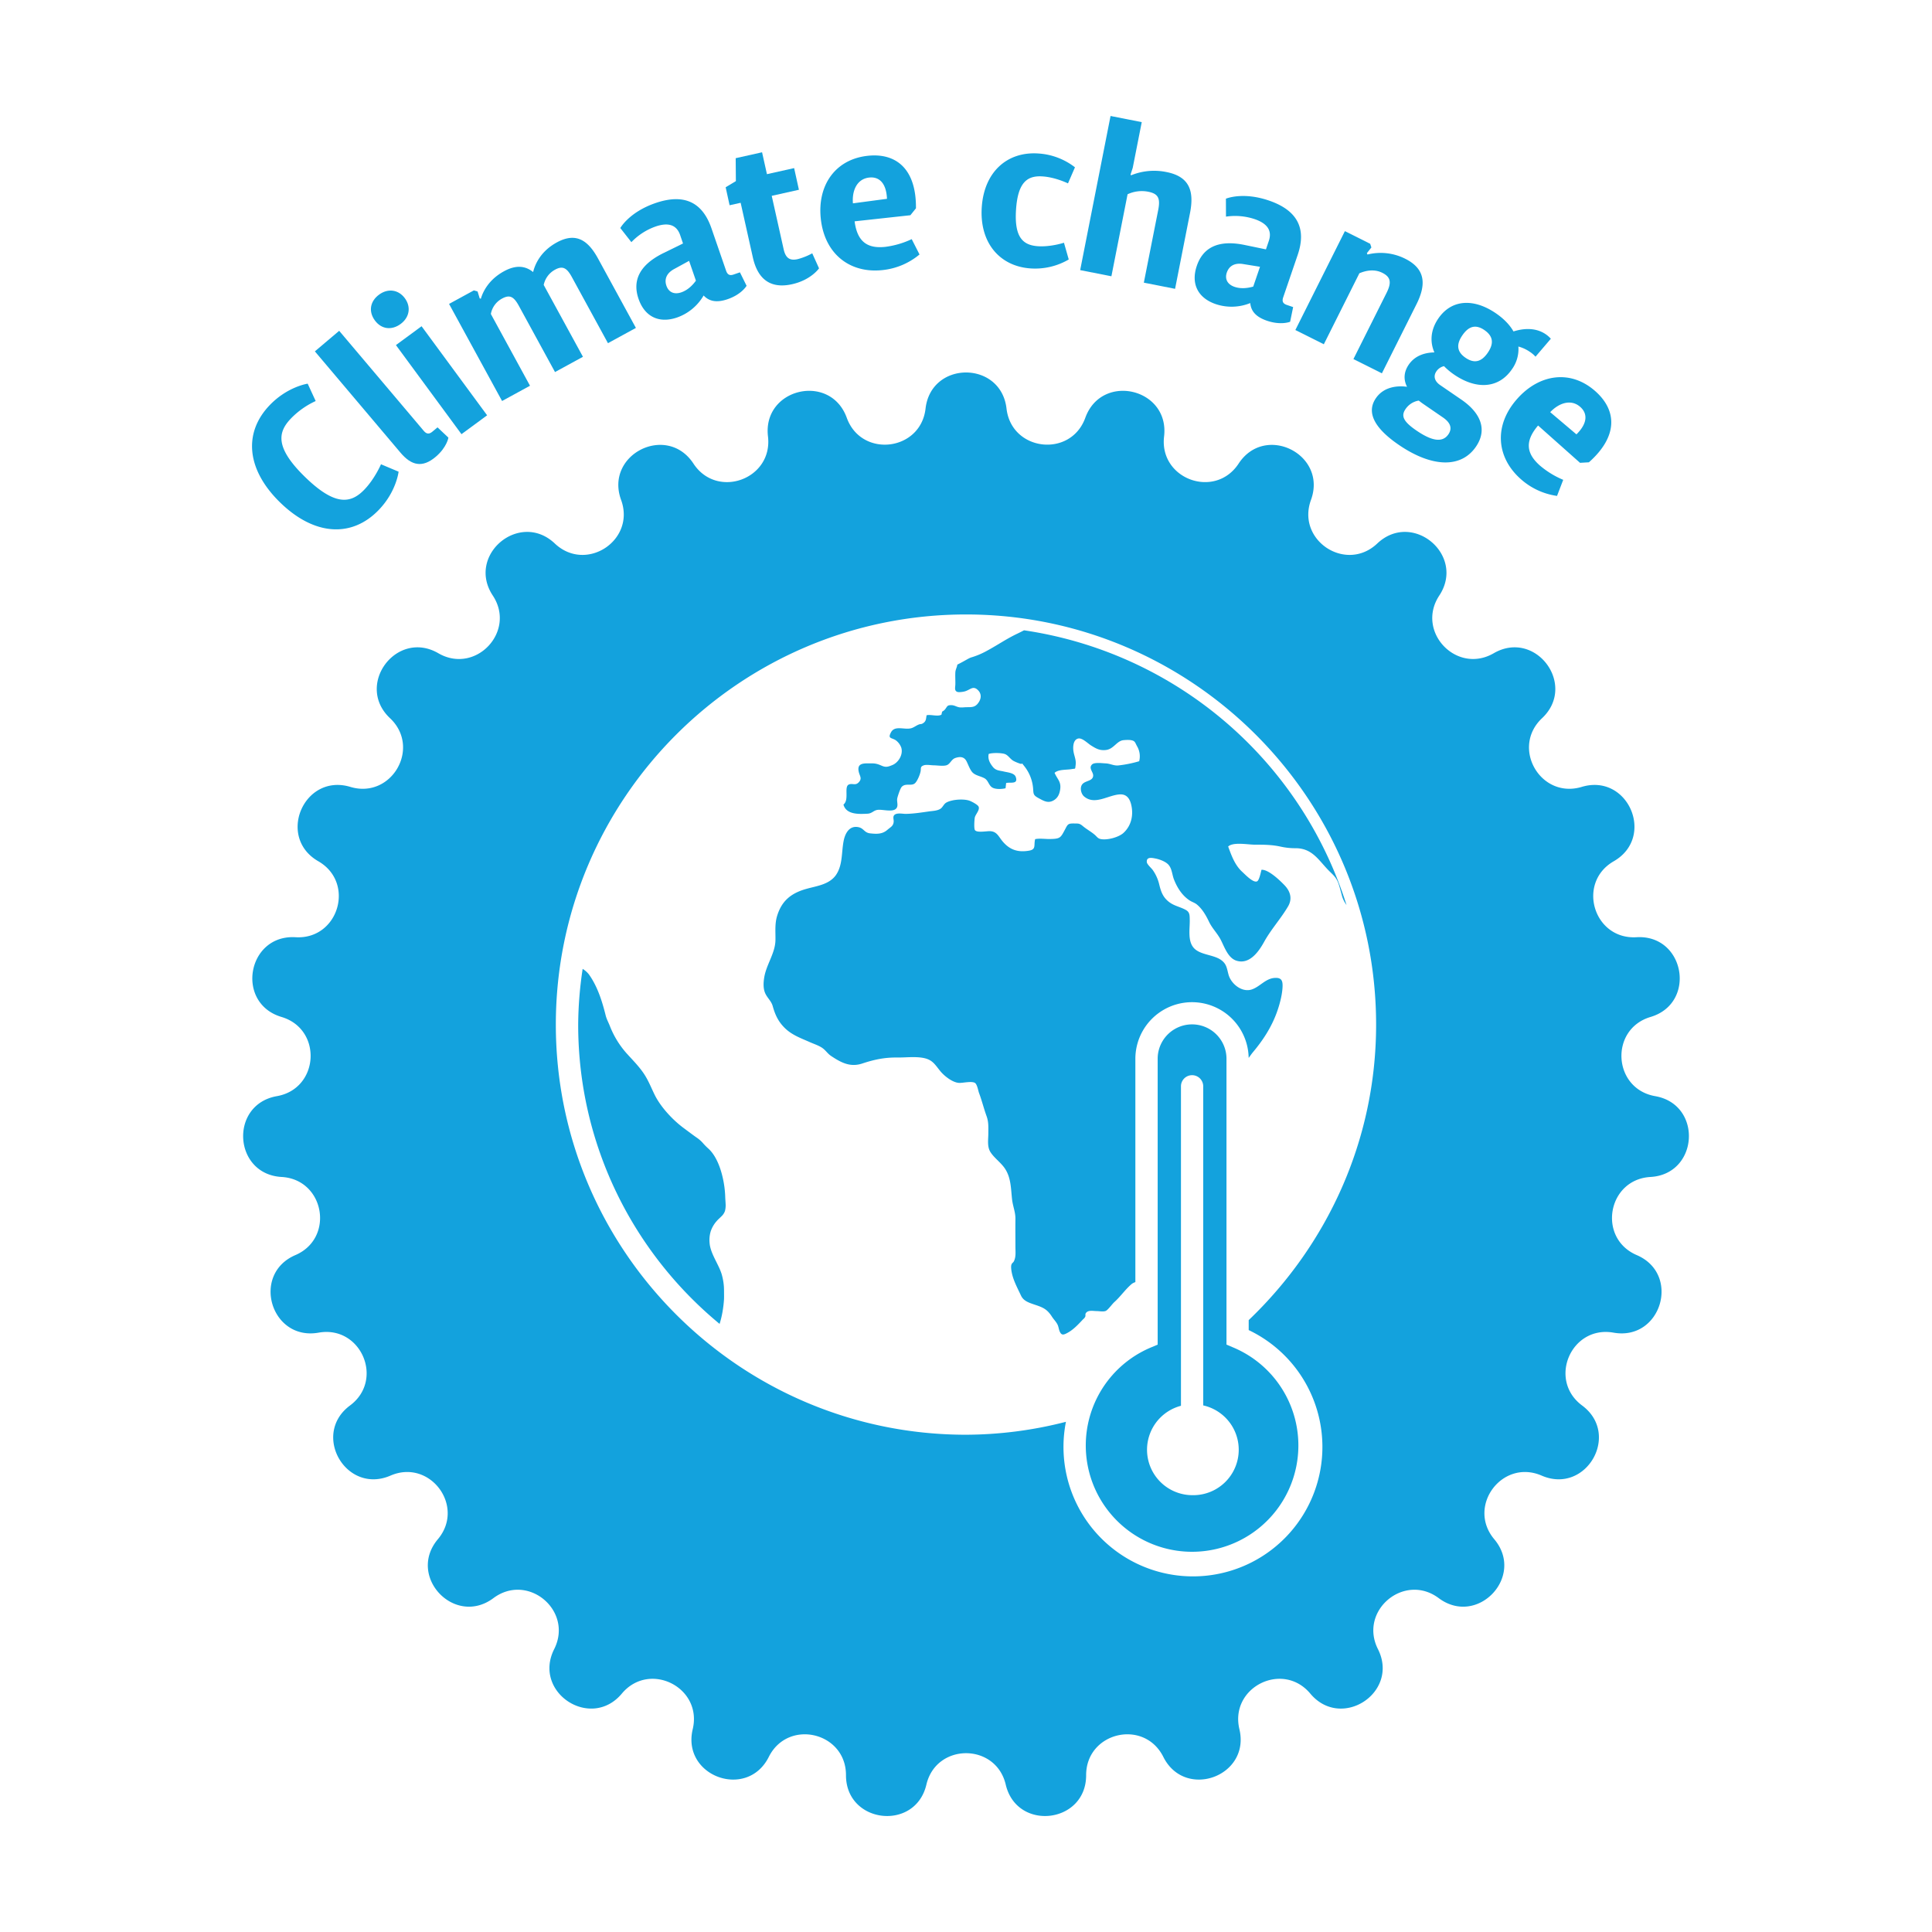 <svg xmlns="http://www.w3.org/2000/svg" id="Layer_1" data-name="Layer 1" viewBox="0 0 1615.75 1615.75"><defs><style>.cls-1{fill:#13a2dd;}</style></defs><path class="cls-1" d="M316.65,426.58c14.86-15.36,16.7-32.11,16.7-32.11l-14.72-6.2s-5.13,12.09-14,21.28c-11.33,11.71-24.43,13.65-49.22-10.35-26-25.22-22.91-38-11.95-49.36A68.39,68.39,0,0,1,264,335.39l-6.68-14.52s-16.68,2.38-31.55,17.74c-22.54,23.28-19.68,54.32,8.76,81.86S294.1,449.86,316.65,426.58Z"></path><path class="cls-1" d="M364.31,382.1C373.81,374.07,375,366,375,366l-9.1-8.6L361.61,361c-2.54,2.15-4.78,2.21-7.16-.6l-70.79-83.74-20.33,17.19L335,378.65C344.07,389.35,353.21,391.49,364.31,382.1Z"></path><path class="cls-1" d="M335.06,270.93c7.34-5.4,8.93-14.17,3.53-21.51s-14.26-8.43-21.59-3c-7.48,5.5-9,14-3.53,21.51S327.59,276.44,335.06,270.93Z"></path><rect class="cls-1" x="355.94" y="271.74" width="26.62" height="92.49" transform="translate(-116.62 280.72) rotate(-36.35)"></rect><path class="cls-1" d="M443.25,322.6l-32.74-60a18.28,18.28,0,0,1,9.33-12.88c6.46-3.52,9.82-1.76,14.1,6.08l30.22,55.35,23.37-12.76L454.71,238.3a18.85,18.85,0,0,1,9.41-12.72c6.31-3.45,9.82-1.77,14.1,6.07L508.44,287l23.37-12.76-31.65-58c-8.39-15.38-18.52-22.22-34.51-13.49-14.76,8.06-18.71,20.19-19.8,24.78-6.46-5.26-14.33-6.15-24.33-.69-12.91,7.05-17.72,17.26-19.39,23l-.95-.28-1.78-5.81-3.09-.91-20.76,11.33,44.33,81.19Z"></path><path class="cls-1" d="M548.19,189.47c10.1-3.49,17.49-1.95,20.63,7.15l2.39,7-16.31,8c-21.55,10.58-25.74,24.25-20.88,38.33,5.08,14.74,17,20.82,32.23,15.57a41.55,41.55,0,0,0,22.19-18.4c4.71,5,11,6.21,20.14,3.07,11.76-4.06,15.79-11.19,15.79-11.19l-5.55-11.24-5.3,1.82c-3.14,1.09-5.09.28-6.29-3.2L595,190.93c-7.77-22.52-23.57-29.12-46.92-21.07-22,7.59-29.31,20.85-29.31,20.85l9.26,11.81A51.89,51.89,0,0,1,548.19,189.47ZM582,234.71c-2.14,3-6.24,7.71-12.2,9.77s-10.58-.06-12.47-5.52.12-10.42,6.18-13.81l12.78-7Z"></path><path class="cls-1" d="M610.17,171.65l9.24-2.06,10.19,45.64c4.24,19,15.41,26.36,32.84,22.46,15.91-3.55,22.53-13.28,22.53-13.28l-5.68-12.56a53.77,53.77,0,0,1-12.19,4.88c-6.33,1.41-10-.63-11.7-8.16l-10-44.79,22.74-5.08-4-18.12-22.74,5.08-4.08-18.3-22.06,4.93.16,19.17-8.55,5.14Z"></path><path class="cls-1" d="M738,225.88a57.51,57.51,0,0,0,31-13.06L762.47,200a73.43,73.43,0,0,1-22,6.44c-14.81,1.61-23.51-4-25.75-21.34L761.36,180l4.66-5.79c.34-32.64-16.32-46.52-40.36-43.91C698.5,133.25,683.41,155,686.45,183,689.66,212.62,711,228.81,738,225.88Zm-11-77.39c8.36-.91,14.27,4.79,14.79,17.78l-28.48,3.79C712.43,159.4,716.66,149.6,726.93,148.49Z"></path><path class="cls-1" d="M861.86,224.48A55.67,55.67,0,0,0,893.8,217l-4-14s-11,3.64-21.79,2.91c-12.59-.86-19.86-7.49-18.28-30.74,1.56-23.07,9.66-28.49,22.24-27.63,10.84.73,21.2,5.83,21.2,5.83L899,139.92a55.62,55.62,0,0,0-30.64-11.56c-25.87-1.76-45.28,15.18-47.3,44.9C819.07,203.14,836.17,222.74,861.86,224.48Z"></path><path class="cls-1" d="M943,162.47a28,28,0,0,1,17.2-2.14c8.6,1.69,10.33,5.6,8.4,15.4l-12,60.67,26.13,5.15,12.49-63.42c3.66-18.57-.6-30.48-19.68-34.24a51,51,0,0,0-29.64,2.73l-.41-.62,1.84-5.7,7.52-38.16L928.76,97,903.36,225.9l26.12,5.15Z"></path><path class="cls-1" d="M1016.79,254.35a41.63,41.63,0,0,0,28.82-.89c.61,6.87,4.89,11.67,14,14.78,11.77,4,19.33.86,19.33.86l2.53-12.28-5.31-1.81c-3.15-1.07-4.19-2.91-3-6.39l12.12-35.47c7.7-22.55-.72-37.46-24.1-45.44-22-7.53-35.94-1.54-35.94-1.54l.06,15a52,52,0,0,1,23.91,2.06c10.12,3.46,15,9.2,11.89,18.32l-2.38,7-17.81-3.68c-23.51-4.88-35.2,3.34-40,17.44C995.87,237,1001.54,249.15,1016.79,254.35Zm9.23-26.46c1.87-5.47,6.48-8.15,13.34-7.11l14.39,2.33-5.66,16.57c-3.5,1-9.66,2.26-15.62.22S1024.15,233.36,1026,227.89Z"></path><path class="cls-1" d="M1107.13,287.91l29.73-59.37c4.23-1.8,11.83-4.06,19.19-.38,6.89,3.45,8,7.92,3.51,16.85l-27.68,55.29,23.81,11.92,28.94-57.8c8.47-16.91,7.22-29.68-9.38-38a45.69,45.69,0,0,0-31.72-3.54l.07-.16-.47-1,3.77-4.77-1-3.06-21.15-10.59L1083.32,276Z"></path><path class="cls-1" d="M1178.16,304.94c-4.05,5.92-4.62,12.33-1.44,18.54-7-1-19.14-.58-26.06,9.54-8.42,12.29-.52,25.55,19.14,39,27.46,18.8,52,19.89,64.56,1.53,9.79-14.31,3.89-28.33-12.3-39.41l-17.63-12.08c-4.63-3.16-5.93-7.46-3.16-11.5a10.42,10.42,0,0,1,6.37-4.34,56.5,56.5,0,0,0,8.51,7.1c18.36,12.57,37.12,11.83,48.3-4.51a28.79,28.79,0,0,0,5.39-19,31.14,31.14,0,0,1,9.66,4.49,22.9,22.9,0,0,1,4.66,4l12.82-15a22.73,22.73,0,0,0-4.23-3.74c-9.25-6.34-20.25-4.53-27-2.38-3.19-5.58-8.18-10.69-14.68-15.15-18.5-12.66-37.12-11.83-48.2,4.36-6.34,9.25-7.24,19.25-3.27,28.34C1193.16,294.82,1183.9,296.56,1178.16,304.94ZM1223,280.42c5.15-7.51,11-9.48,18.47-4.34s7.92,11.37,2.78,18.89-11.1,9.39-18.61,4.24S1217.93,287.79,1223,280.42Zm-16.25,68.7c6.5,4.45,7.9,9.23,4.54,14.14-5,7.23-14,5.51-26.83-3.29-11.27-7.72-12.77-12.36-9-17.85a16.61,16.61,0,0,1,11-7.1c1.3.89,2.5,1.93,4,2.91Z"></path><path class="cls-1" d="M1268.87,333.52c-19.79,22.26-17.48,48.92,2.81,67a57.53,57.53,0,0,0,30.48,14.22l5.17-13.46a73.49,73.49,0,0,1-19.56-12c-11.13-9.9-12.84-20.1-1.46-33.42l35.08,31.2,7.42-.43c24.42-21.66,23.52-43.32,5.46-59.39C1313.85,309.05,1287.62,312.45,1268.87,333.52Zm52.77,6.84c6.28,5.59,6,13.79-3.25,22.9l-21.94-18.57C1303.82,336.94,1313.92,333.49,1321.64,340.36Z"></path><path class="cls-1" d="M1025.72,1124.52V884.94a28.78,28.78,0,0,0-57.55,0v239.58l-5.69,2.4a88.9,88.9,0,1,0,68.93,0Zm-28.25,125.91a38,38,0,0,1-9.82-74.76l0-267.48a9.31,9.31,0,0,1,18.61,0l0,267.16a38,38,0,0,1-8.79,75.08Z"></path><path class="cls-1" d="M856.41,527.13c-1.9,1-3.78,1.94-5.61,2.81-9.15,4.32-17.16,9.94-25.95,14.61a64.33,64.33,0,0,1-12.61,5.26c-2.17.65-6.25,3.44-11.61,6-.3,2.34-1.51,4-1.66,6.44-.19,3.24.07,6.58,0,9.82,0,2.68-1.07,5.41,1.5,6.51,1.35.58,5.2,0,6.59-.43,4.55-1.38,6.79-5.06,10.92-.89,2.83,2.86,2.83,6.67.47,10.17-2.68,4-5.3,4-9.77,4-2,0-4.5.43-6.48.08-2.4-.42-3.92-1.72-6.47-1.77-3.59-.08-3.33.84-5.25,3.36a7,7,0,0,1-2.53,2c-.23.84-.43,1.7-.59,2.56-3,1.88-9-.36-12.43.52-.57,2.86-.24,4.92-3,6.68-1.78,1.11-1.68.35-3.6,1.09-2.08.81-4.06,2.45-6.19,3.05-5.72,1.6-13.76-2.66-17,3.47-2.83,5.33.27,4.35,3.8,6.47a13.19,13.19,0,0,1,4.85,6.44c1.64,5.92-2.55,12.42-7.51,14.45-3.46,1.41-5.34,2.08-8.8.59-2.85-1.24-4.89-2-8.06-2-5.77.09-13.23-1.18-11.18,7.28.85,3.51,2.95,5.39-.11,8.58-2.9,3-5.15.49-8.24,1.83-4.27,1.84.58,12.83-4.5,16.74,2.34,8.6,13,8,20,7.66,4.22-.19,5.09-3,9.17-3.28,3.67-.23,10.77,1.68,14-.3,3.55-2.2,1.11-6.25,1.87-9.46.46-2,2.44-8,3.6-9.3,3.27-3.71,8.54-.24,11.48-3.45,1.95-2.13,4-7.23,4.43-9.78s-.44-3.72,2.47-4.84c2.27-.88,6.11-.07,8.53-.06,2.84,0,8.8,1,11.33-.33,2.7-1.43,3.53-4.76,6.76-5.83,4.23-1.4,7.45-.89,9.34,2.88,1.39,2.75,3,7.4,5.14,9.43,2.6,2.49,6.91,3,9.92,4.74s3.34,5.41,6,7.39,8.39,1.71,11.53.9c.16-1.48.32-2.89.48-4.38,3.43-.91,10.38,1.44,8-5.18-1.19-3.26-6.85-3.7-9.82-4.41-3.61-.88-6.74-.7-9.3-3.91s-4.3-6.47-3.48-10.77c2.73-1.16,10.86-1,13.66.08s4.4,4.23,7.18,5.74a35.89,35.89,0,0,0,4.93,2.09c3.81,1.39.59-2,3.91,2.13a34.26,34.26,0,0,1,7.46,18.56c.36,4.87,0,5.84,4.7,8.38,4,2.16,7.46,4.3,11.8,2.17,3.89-1.89,5.52-5.26,6.14-9.39,1-6.68-2.21-8.33-4.67-14,3.33-3.05,10-2.34,14.24-3.12,3.46-.64,2.86.5,3.35-3.16.61-4.52-1-7.22-1.73-11.36-.61-3.48-.51-9.82,3.68-11,3.4-1,8,3.89,11,5.77,4.14,2.58,7.21,4.39,12.47,3.76,6.7-.82,9-7.93,15-8.24a30.58,30.58,0,0,1,5.24-.08c4.13.57,3.9,1.81,5.66,5.06a16.57,16.57,0,0,1,1.85,12.66,99.79,99.79,0,0,1-17.32,3.51c-4,.4-6.83-1.56-10.81-1.71-2.57-.09-9.27-1.06-11.27.89-3.29,3.2,1.31,6.39.9,9.69-.57,4.69-7.33,3.62-9.53,7.56-1.64,2.91-.41,7.47,1.9,9.47,9,7.77,20.34-1.27,30.12-1.68,5.64-.23,8.26,3.65,9.47,9.19,1.83,8.41-.12,17.08-6.56,23-4,3.67-13.38,6.19-18.8,5.22-2.81-.5-3.34-2-5.33-3.67-3.09-2.65-6.69-4.54-9.81-7.16-2.95-2.46-3.7-2.21-7.8-2.26-4.89-.05-5,.92-7.28,5.21-3.67,6.8-3.81,7.66-12.69,7.79-3.85.06-8.41-.69-12.17.1-1.39,5,1.15,8.6-5.23,9.66-9,1.51-15.74-.56-21.67-7.38-3.75-4.31-4.91-8.71-10.89-8.94-2.92-.11-10.81,1.5-12.56-.85-1-1.32-.45-9-.15-10.53.57-2.74,4.57-6.51,3.11-9.27-.86-1.64-5.94-4.3-7.73-4.89-4.92-1.65-14.63-1-19.24,1.66-2,1.14-2.88,3.68-4.56,4.93-2.55,1.9-6.64,2-9.59,2.39-6.55.93-13.21,2-19.85,2.1-2.48,0-8.09-1.29-9.79,1.42-.9,1.43-.07,3.46-.17,5-.25,3.8-2.48,4.49-5.36,7-4.19,3.59-8.72,3.48-14.3,2.87-4.86-.53-5.26-4-9.31-5.06-8-2-11.64,5-12.89,11.36-1.94,9.86-.6,20.79-6.92,29.22C692.72,740,682.58,741,674,743.48c-12.45,3.58-20.2,9.86-24.07,22.42-2.07,6.72-1.3,13.37-1.41,20.27-.17,11.17-7.83,20.61-9.48,31.83-.6,4-.79,8.57.77,12.33,1.73,4.17,5.19,6.68,6.41,11.07,2,7.16,4.57,12.84,10,18.23,6.15,6.08,13.55,8.56,21.24,12,3.25,1.44,7.44,2.79,10.33,4.84s4.3,4.68,7.3,6.67c8.49,5.66,16.07,9.59,26.07,6.27,9.74-3.24,18.58-5.13,29-5,6.94.09,14.27-.89,21.12.19,8.49,1.35,10.33,5.36,15.09,11.18,3.44,4.2,10.44,9.71,15.9,9.86,3.24.09,10.28-1.67,13.07,0,1.88,1.12,2.81,6.77,3.4,8.33,2.42,6.44,4,13,6.35,19.49,1.79,5,1.46,9.13,1.46,14.37s-1.18,11.24,1.92,15.9c3.5,5.29,9,8.73,12.44,14.29,4.66,7.59,4.51,16.17,5.47,24.85.66,6,2.9,10.71,2.83,16.52-.1,7.77,0,15.56,0,23.34,0,4.19.58,8.12-1.21,11.94-.74,1.56-1.58,1.29-2.17,3.11-.52,1.58,0,5,.36,6.64,1.26,6.45,4.91,13.19,7.72,19.16,2.18,4.64,7,6,11.6,7.59,7.12,2.35,10.35,3.9,14.32,10.1,1.45,2.25,3.43,4.1,4.62,6.56.86,1.78,1,3.86,1.75,5.6,1.57,3.62,3.34,3.06,7,1,4.49-2.49,8.58-6.81,12-10.47,1-1.11,1.57-1.27,2.3-2.59s-.41-2.26,1.06-3.75c2-2.07,5.86-1.16,8.57-1.15,2.28,0,5.49.71,7.57-.12,1.89-.77,5.46-5.82,7.19-7.36,5.31-4.73,9.44-11,14.89-15.44a11.24,11.24,0,0,1,2.74-1.3V884.94a47.38,47.38,0,0,1,94.75-.2c1.22-1.61,2.33-3.29,3.64-4.85,8.33-9.95,15.27-20.57,19.79-32.9,2.32-6.34,4.48-14.29,4.88-21,.33-5.56-.53-8.65-6.84-8.12-7.57.63-12.25,7.5-19,9.66-8.3,2.64-17.28-4.89-19.33-12.49-1.48-5.46-1.56-9-6.47-12.37-6.6-4.52-17.93-4-23-10.42-4.75-6-2.78-15.88-2.94-22.91-.09-4,.06-6.56-3.48-8.46-5-2.71-10.08-3.28-14.67-7.22s-6-8.4-7.38-14a34.59,34.59,0,0,0-5.38-12c-1.1-1.61-4.8-4.7-5-6.68-.36-4.45,3.94-3.65,7.22-3s8.06,2.34,10.57,4.86c3.29,3.31,3.29,8.49,4.9,12.61,2.69,6.88,6.76,13.39,13.06,17.56,1.91,1.27,4.16,1.86,6,3.33,4.62,3.72,7.82,9.37,10.31,14.61s6.81,9.45,9.59,14.67c3.1,5.82,6.06,15.41,13.13,17.75,11,3.64,18.82-7.53,23.25-15.56,5.82-10.57,13.95-19.33,20.07-29.74,3.77-6.41,2-12.63-3-17.81-3.83-4-13.44-13.25-19.19-12.85-.53,1.82-1.87,9-3.8,9.71-3.31,1.27-9.9-5.82-12.22-7.91-6.25-5.65-9.09-13.71-11.86-21.26,4.15-4,16.71-1.54,22-1.55,7.58,0,14.43,0,21.79,1.62a56.46,56.46,0,0,0,12.88,1.35c14.35.16,19.44,10.95,28.48,19.7,3.74,3.62,5.75,5.67,7.33,10.51,1.13,3.49,2,7.09,3,10.61a24,24,0,0,0,3.51,6.68A333.76,333.76,0,0,0,856.41,527.13Z"></path><path class="cls-1" d="M606.52,1001.16a83.34,83.34,0,0,0-1-10.61c-1.79-11.3-6-23.85-13.53-30.35a51.13,51.13,0,0,1-4.12-4.22,26.64,26.64,0,0,0-4.38-4c-4-2.75-7.81-5.68-11.7-8.56a85.34,85.34,0,0,1-6.95-5.76c-6.93-6.36-13.54-14.34-17.36-22.1-2.9-5.9-5.17-11.85-8.83-17.38-4.13-6.25-9.31-11.39-14.31-16.92a75.92,75.92,0,0,1-14.42-23.5c-1.13-2.84-2.59-5.37-3.39-8.56-3-12-6.8-24.13-14-34.28a19.92,19.92,0,0,0-5.25-4.64,324.2,324.2,0,0,0-3.74,46.61c0,100.66,46.08,190.75,118.26,250.3a78,78,0,0,0,2.37-9.69q.17-.9.3-1.8c.47-2.86.79-5.77,1-8.68.1-1.82.07-3.6.05-5.39,0-2,0-3.91-.13-5.78a50.61,50.61,0,0,0-2-10.74,52.29,52.29,0,0,0-2.57-6.2c-3-6.3-6.87-12.86-7.37-19.28a25.41,25.41,0,0,1,.93-9.88,24.81,24.81,0,0,1,5-8.57c1.14-1.34,2.61-2.57,3.92-3.9a11.3,11.3,0,0,0,3-4.53,19.14,19.14,0,0,0,.55-5.78C606.76,1004.92,606.57,1002.87,606.52,1001.16Z"></path><path class="cls-1" d="M1380.3,984.31h0c40.43-2.29,43.83-60.62,3.94-67.59-35.45-6.2-38.35-56-3.86-66.23h0c38.81-11.56,28.67-69.1-11.76-66.68-35.92,2.15-50.22-45.61-19-63.55,35.11-20.2,12-73.85-26.81-62.17-34.46,10.37-59.39-32.81-33.17-57.46,29.5-27.75-5.39-74.61-40.44-54.31-31.13,18-65.34-18.22-45.52-48.25,22.3-33.81-22.46-71.36-51.87-43.53-26.14,24.74-67.79-2.66-55.43-36.45,13.91-38-38.3-64.26-60.5-30.39-19.73,30.1-66.58,13-62.35-22.69,4.77-40.22-52.08-53.69-65.88-15.61-12.25,33.83-61.77,28-65.89-7.71h0c-4.64-40.23-63.07-40.23-67.71,0h0c-4.12,35.75-53.64,41.54-65.89,7.71-13.8-38.08-70.65-24.61-65.89,15.61,4.24,35.73-42.61,52.79-62.34,22.69-22.2-33.87-74.41-7.65-60.5,30.39,12.36,33.79-29.3,61.19-55.43,36.45-29.42-27.83-74.18,9.72-51.87,43.53,19.82,30-14.39,66.29-45.53,48.25-35-20.3-69.93,26.56-40.43,54.31,26.21,24.65,1.29,67.83-33.17,57.46-38.78-11.68-61.92,42-26.82,62.17,31.19,17.94,16.9,65.7-19,63.55-40.43-2.42-50.58,55.12-11.76,66.68h0c34.49,10.27,31.59,60-3.86,66.23-39.89,7-36.5,65.3,3.94,67.59h0c35.93,2,44.58,51.14,11.52,65.34-37.21,16-20.45,71.95,19.42,64.86h0c35.43-6.3,55.17,39.47,26.27,60.92-32.52,24.13-3.3,74.73,33.86,58.63,33-14.3,62.79,25.69,39.61,53.22-26.07,31,14,73.48,46.47,49.25,28.83-21.54,67,10.51,50.82,42.64-18.23,36.17,30.59,68.27,56.57,37.21h0c23.09-27.6,67.64-5.23,59.28,29.77-9.4,39.39,45.51,59.38,63.63,23.16,16.1-32.18,64.61-20.69,64.55,15.3h0c-.06,40.5,58,47.28,67.25,7.86,8.25-35,58.1-35,66.35,0,9.27,39.42,67.31,32.64,67.24-7.86h0c0-36,48.46-47.48,64.56-15.3,18.12,36.22,73,16.23,63.62-23.16-8.35-35,36.2-57.37,59.29-29.77h0c26,31.06,74.8-1,56.57-37.21-16.2-32.13,22-64.18,50.82-42.64,32.45,24.23,72.54-18.27,46.46-49.25-23.17-27.53,6.6-67.52,39.62-53.22,37.16,16.1,66.38-34.5,33.85-58.63-28.89-21.45-9.15-67.22,26.28-60.92h0c39.87,7.09,56.63-48.88,19.42-64.86C1335.72,1035.45,1344.37,986.35,1380.3,984.31Zm-336,119.73v8.32a108.27,108.27,0,1,1-152.84,76.71,338.62,338.62,0,0,1-83.61,10.81c-189.12,0-343-153.87-343-343s153.87-343,343-343,343,153.85,343,343C1150.86,954.17,1109.63,1041.58,1044.33,1104Z"></path></svg>